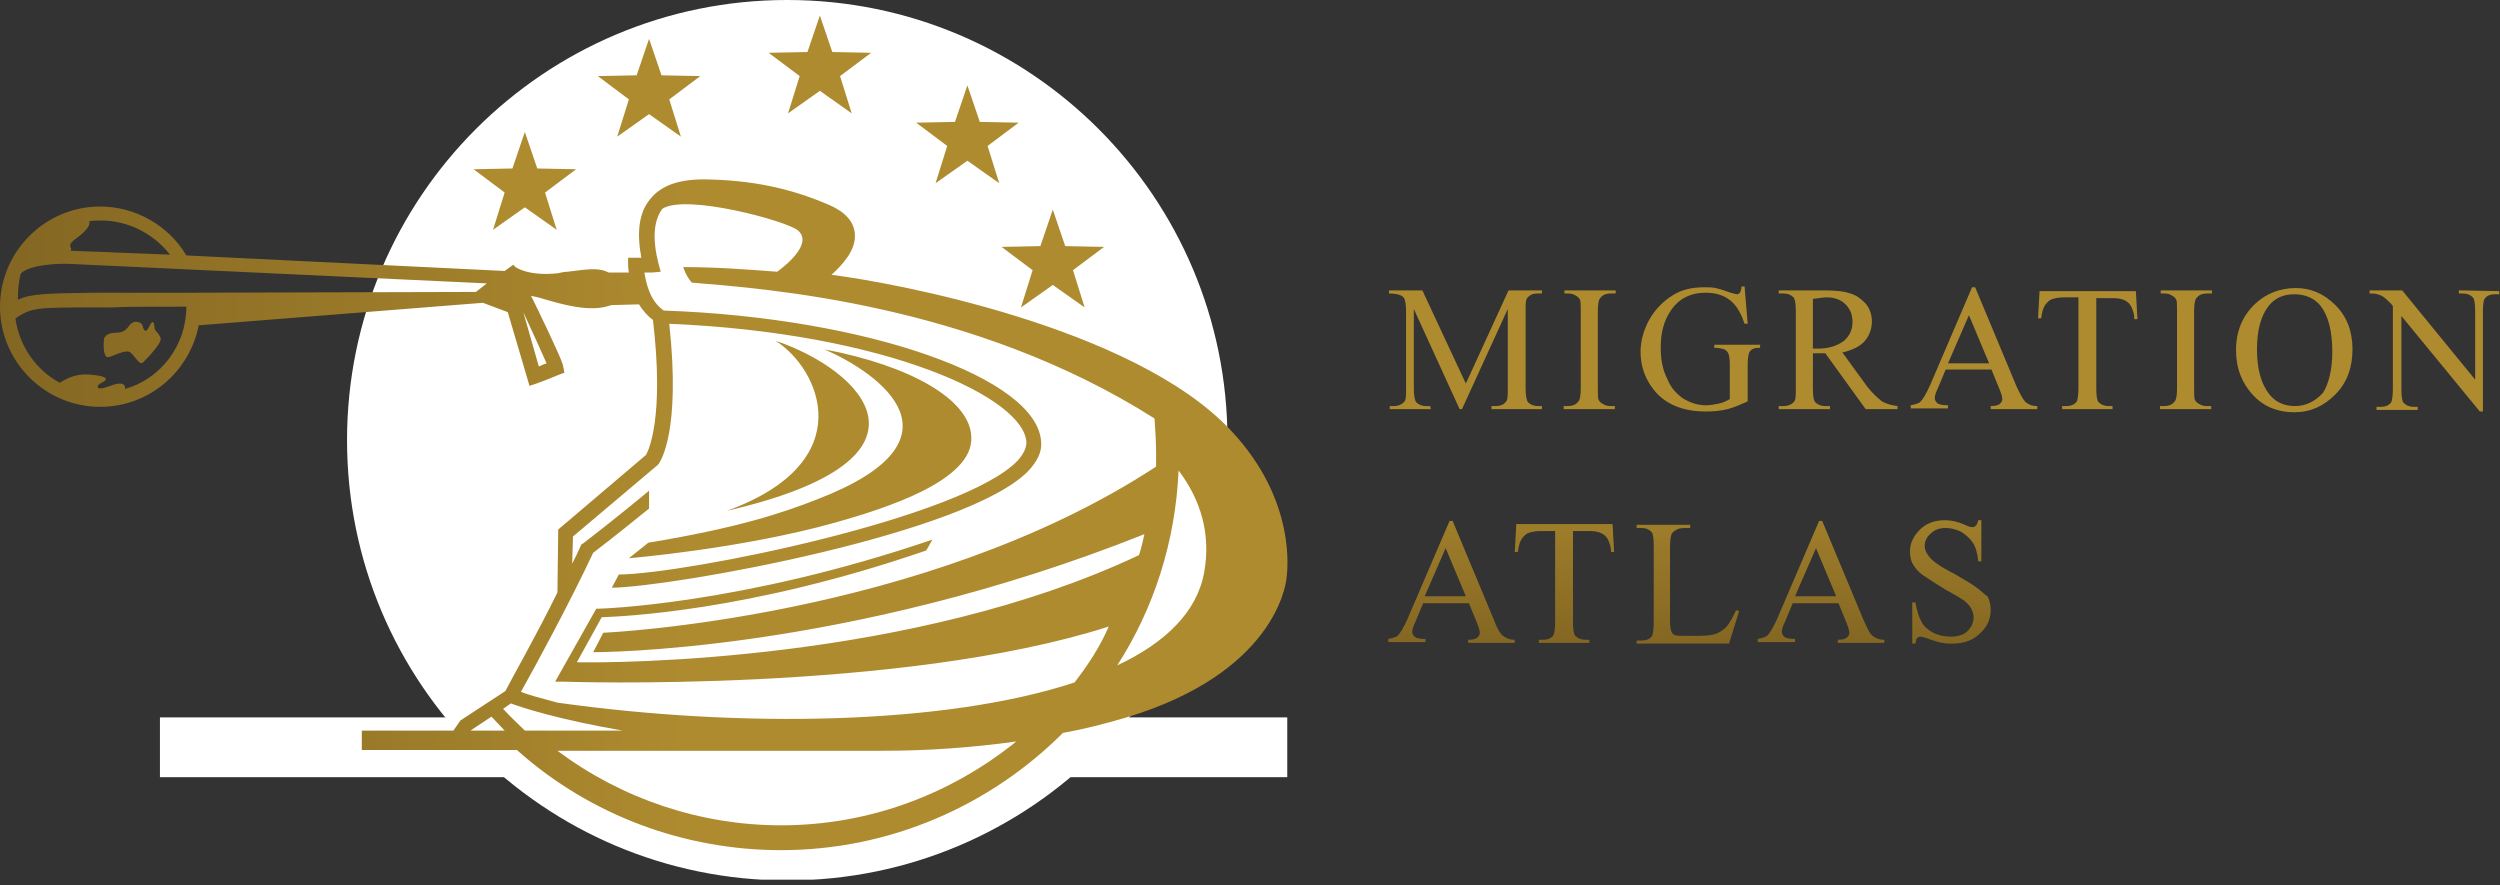 <svg width="322" height="114" fill="none" xmlns="http://www.w3.org/2000/svg"><rect width="100%" height="100%" fill="#333333" stroke="none"/><g clip-path="url(#a)"><path d="M101.399 113.4c31.315 0 56.7-25.386 56.7-56.7 0-31.315-25.385-56.7-56.7-56.7-31.314 0-56.7 25.386-56.7 56.7 0 31.314 25.386 56.7 56.7 56.7Z" fill="white"/><path d="M165.8 92.4H20.6v7.7h145.2v-7.7Z" fill="white"/><path d="M14.4 42.9c.8-.1 1.5.1 2.2-.9.7-1 1.6-.4 1.7-.2.1.2.3 1.5.9.3.6-1.3.7-.2.7.2.1.4.6.6.8 1.3.1.7-1.9 2.7-2.3 3.1-.4.4-1-.8-1.6-1.3-.6-.5-2.4.6-2.9.6-.6 0-.6-1.6-.5-2.3-.1 0 .2-.7 1-.8Zm144.1 12.5c-12.6-13.4-44-19.1-51.4-20 1.4-1.3 3.2-3.2 3-5.3-.1-1.5-1.2-2.8-3.3-3.7-5.1-2.2-10-3.2-16.1-3.3-3.3 0-5.6.8-7 2.6-1.4 1.7-1.7 4.2-1.1 7.5H80.9v.9c0 .1 0 .5.1 1h-2.6c-1.2-.6-2.3-.5-5.3-.1-.4 0-.8.1-1.3.2-3.8.4-5.4-.8-5.4-.8l-.3-.3-1.1.8-41-2c-2.3-3.9-6.6-6.3-11.1-6.3C5.8 26.6 0 32.4 0 39.5c0 7.1 5.8 12.9 12.9 12.9 6.3 0 11.5-4.5 12.7-10.5L62.2 39l3.2 1.2 2.8 9.5.9-.3s1.4-.5 2.8-1.1l.8-.3-.2-1c-.3-1.1-3.3-7.3-4.1-8.9.4.1 1 .2 1.6.4 2.4.7 6.1 1.8 8.7.8l3.6-.1c.5.8 1.1 1.5 1.8 2 1.5 12.7-.6 16.9-.9 17.4l-11.3 9.6-.1 8.1C69 82 65.9 87.4 65.1 89l-5.8 3.8-.9 1.3H46.6v2.5h20l.2.2c9.3 8.2 21.3 12.7 33.8 12.7 14.1 0 27-5.8 36.3-15.1 2.8-.5 5.5-1.2 8.2-2 18.9-5.7 20.5-16.9 20.6-17.9.1-.8 1.4-10-7.2-19.1ZM10.7 30c.6-.6.9-1 .8-1.5.5-.1 1-.1 1.5-.1 3.5 0 6.8 1.7 8.9 4.4l-12.6-.5h-.2c.1-.2.1-.3 0-.4-.3-.7.6-1 1.6-1.9ZM24 39.5c0 5-3.3 9.3-7.9 10.6.1-.6-.4-1-1.9-.4-2.1.8-1.7-.1-1.3-.3.4-.2 1.8-.8-.8-1.1-2-.3-3.3.3-4.4 1-3-1.6-5.2-4.7-5.7-8.2V41c2.1-1.4 2.7-1.4 10.3-1.4h2c1.7-.1 5-.1 9.7-.1Zm37.3-1.9-36 .1H12.2c-6.3.1-8.1.1-9.9.9 0-1.1.1-2.5.4-3.4 1.2-1.1 4.6-1.3 6.5-1.2l53.5 2.5-1.4 1.1Zm9.1 9.2c-.4.1-.7.3-1 .4l-2-7c1.1 2.4 2.4 5.2 3 6.6Zm-9.8 47.3 2.7-1.8c.6.6 1.1 1.2 1.7 1.8h-4.4Zm4.2-2.8 1-.7c1.6.6 6.3 2.1 14.4 3.5H67.6c-.9-.9-1.9-1.8-2.8-2.8Zm35.8 15c-10.4 0-20.5-3.4-28.8-9.6h41.9c5.7 0 11.5-.4 17.2-1.2-8.3 6.7-18.8 10.8-30.3 10.8Zm37.8-18.4c-16.7 5.5-43.1 5.9-66.6 2.6-2.2-.6-3.8-1-4.7-1.4 1.7-3 6.3-11.5 9.3-17.9 2.5-1.9 5.6-4.4 7.2-5.7v-2.3c-.7.6-5.1 4.2-8.5 6.8l-.2.1-.1.2c-.3.7-.7 1.5-1.1 2.3l.1-3.5 10.9-9.2.1-.1c.3-.4 2.9-4.3 1.4-18.1 28.2 1.2 45.8 9.6 46 15.3 0 .7-.4 1.5-1.1 2.3-7 7.4-42.6 14.6-51.4 14.7l-.9 1.7c7.8-.1 45.9-6.9 53.7-15.1 1.1-1.2 1.7-2.4 1.6-3.6-.3-8.3-22.5-16.1-48.6-17-1.8-1.2-2.3-3.6-2.5-4.9h1l1.1-.1-.3-1.1c-.8-3.2-.6-5.5.5-7 3-2 16.2 1.6 17.5 2.8 1.8 1.6-1.2 4.2-2.7 5.3-3.9-.3-7.9-.6-12.1-.6 0 0 .3 1.1 1.1 2 9.6.8 36.3 2.7 59.6 17.5.1 1.5.2 2.9.2 4.4v1.8C119 79.7 77.7 81.5 77.7 81.5L76.4 84s32.4.2 71-15.2c-.2.9-.4 1.8-.7 2.7-29.2 13.8-67.5 13.9-72.4 13.8l3.2-5.8c2.5-.1 18.9-.7 41.8-8.6l.8-1.4c-24.6 8.4-42.8 8.9-43 8.9h-.3l-5.3 9.4h1.1s43.4 1.5 70.2-7.1c-1.1 2.6-2.7 5-4.4 7.2Zm16.7-14.2c-.9 5.1-5 9.1-11.2 12 4.7-7.3 7.5-15.9 7.9-25.1 2.8 3.7 4.2 8.1 3.3 13.1Zm-47.5-6.4C95.5 70.7 81 71.9 81 71.9l2.5-2c11.5-1.9 17.2-3.8 21.8-5.6 19.9-7.7 8-16.2.9-19.3 11.1 2.1 18.8 6.5 18.9 11.3.3 5.6-11.1 9.2-17.5 11Zm-7.7-23.4c10.8 3.6 23.1 15.1-6.3 21.9 17.4-6.3 12-18.3 6.3-21.9Z" fill="url(#b)"/><path d="m135.6 36.7-4.1 2.9 1.5-4.8-4-3 5-.1 1.6-4.7 1.6 4.7 5 .1-4 3 1.5 4.8-4.1-2.9Z" fill="url(#c)"/><path d="m124.6 20.7-4.1 2.9 1.5-4.8-4-3 5-.1 1.6-4.7 1.6 4.7 5 .1-4 3 1.5 4.8-4.1-2.9Z" fill="url(#d)"/><path d="m105.6 11.7-4.1 2.9 1.5-4.8-4-3 5-.1 1.6-4.7 1.6 4.7 5 .1-4 3 1.5 4.8-4.1-2.9Z" fill="url(#e)"/><path d="m83.6 14.7-4.1 2.9 1.5-4.8-4-3 5-.1L83.6 5l1.6 4.7 5 .1-4 3 1.5 4.8-4.1-2.9Z" fill="url(#f)"/><path d="m67.6 26.7-4.1 2.9 1.5-4.8-4-3 5-.1 1.6-4.7 1.6 4.7 5 .1-4 3 1.5 4.8-4.1-2.9Z" fill="url(#g)"/><path d="M184.301 52.7h-5.3v-.4h.5c.6 0 1.1-.2 1.4-.6.2-.2.2-.8.2-1.7V40c0-.7-.1-1.2-.2-1.5-.1-.2-.3-.4-.6-.5-.3-.1-.7-.2-1.4-.2v-.4h4.3l5.6 12 5.5-12h4.3v.4h-.5c-.7 0-1.1.2-1.4.6-.2.2-.2.8-.2 1.6v10c0 .9.1 1.5.3 1.8.3.3.7.5 1.3.5h.5v.4h-6.5v-.4h.5c.7 0 1.1-.2 1.4-.6.2-.2.2-.8.2-1.7V39.8l-5.9 12.9h-.3l-5.9-12.9V50c0 .9.1 1.5.3 1.8.3.3.7.5 1.3.5h.5l.1.4Zm17.2-14.9h.5c.4 0 .7.1 1 .3.2.1.4.3.5.5.1.2.1.8.1 1.5V50c0 .9-.1 1.5-.3 1.7-.3.4-.7.6-1.4.6h-.5v.4h6.6v-.4h-.6c-.4 0-.7-.1-1-.3-.2-.1-.4-.3-.5-.5-.1-.2-.1-.8-.1-1.5v-9.9c0-.9.1-1.5.3-1.7.3-.4.7-.6 1.4-.6h.6v-.4h-6.6v.4Zm25.2 7v-.4h-5.9v.4c.6 0 1 .1 1.3.2.2.1.4.3.5.5.1.2.2.7.2 1.5v4.4c-.5.3-1 .5-1.5.6-.5.1-1.1.2-1.6.2-1 0-1.9-.3-2.8-.8-.9-.6-1.7-1.4-2.2-2.7-.6-1.2-.8-2.5-.8-4 0-1.8.4-3.4 1.3-4.7 1-1.5 2.5-2.3 4.5-2.3 1.4 0 2.6.4 3.5 1.3.6.6 1.1 1.5 1.5 2.7h.4l-.4-4.8h-.4c0 .4-.1.6-.2.8-.1.1-.2.2-.4.2-.1 0-.4-.1-.8-.2-.8-.3-1.5-.5-1.9-.6-.5-.1-1-.1-1.5-.1-1.5 0-2.9.3-4 1-1.3.8-2.4 1.9-3.2 3.4-.6 1.2-1 2.5-1 3.9 0 1.9.6 3.5 1.7 4.9 1.5 1.9 3.8 2.8 6.7 2.8 1 0 2-.1 2.8-.3.8-.2 1.7-.6 2.6-1V47c0-.8.1-1.4.2-1.6.2-.4.6-.6 1.2-.6h.2Zm15.7 6.9c.5.3 1.2.5 2 .6v.4h-4.1l-5.2-7.2h-1.6V50c0 1 .1 1.6.3 1.8.3.3.7.5 1.3.5h.6v.4h-6.6v-.4h.6c.6 0 1.1-.2 1.4-.6.2-.2.2-.8.2-1.7v-9.9c0-1-.1-1.6-.3-1.8-.3-.3-.7-.5-1.3-.5h-.6v-.4h5.6c1.6 0 2.8.1 3.6.4.8.2 1.4.7 2 1.3.5.6.8 1.4.8 2.3 0 .9-.3 1.8-.9 2.5-.6.7-1.6 1.2-2.9 1.5l3.2 4.4c.7.9 1.4 1.5 1.9 1.9Zm-4.9-7.8c.7-.6 1.1-1.4 1.1-2.4s-.3-1.7-.9-2.3c-.6-.6-1.4-.9-2.4-.9-.4 0-1 .1-1.8.2v6.4h.7c1.4 0 2.5-.4 3.3-1Zm23.4 7.9c.4.3.8.5 1.5.5v.4h-6v-.4c.6 0 1-.1 1.2-.3.2-.2.3-.4.3-.6 0-.3-.2-.9-.5-1.6l-.9-2.2h-5.9l-1 2.4c-.3.6-.4 1-.4 1.3 0 .2.1.4.3.6.2.2.7.3 1.4.3v.4h-4.8v-.4c.6-.1 1.1-.3 1.2-.4.4-.4.8-1.1 1.3-2.2l5.4-12.6h.4l5.3 12.7c.5 1.1.9 1.8 1.2 2.1Zm-4.7-5-2.6-6.2-2.7 6.2h5.3Zm6.5-9.4-.2 3.6h.4c.1-.7.2-1.2.5-1.7.3-.4.6-.7 1-.8.3-.1.8-.2 1.5-.2h1.8V50c0 .9-.1 1.4-.2 1.7-.3.4-.7.6-1.4.6h-.5v.4h6.5v-.4h-.5c-.6 0-1-.2-1.3-.5-.2-.2-.3-.8-.3-1.8V38.4h2.2c.6 0 1.1.1 1.5.3.4.2.7.5.9 1 .1.3.3.7.3 1.4h.4l-.2-3.6h-12.4v-.1Zm15.6.4h.5c.4 0 .7.1 1 .3.2.1.4.3.5.5.1.2.1.8.1 1.5V50c0 .9-.1 1.5-.3 1.7-.3.4-.7.6-1.4.6h-.5v.4h6.6v-.4h-.6c-.4 0-.7-.1-1-.3-.2-.1-.4-.3-.5-.5-.1-.2-.1-.8-.1-1.5v-9.9c0-.9.1-1.5.3-1.7.3-.4.7-.6 1.4-.6h.6v-.4h-6.6v.4Zm22.5 1.5c1.5 1.5 2.2 3.4 2.2 5.7 0 2.3-.7 4.3-2.2 5.8-1.5 1.5-3.2 2.3-5.3 2.3-2.1 0-3.9-.7-5.3-2.2-1.4-1.5-2.2-3.4-2.2-5.8s.8-4.4 2.5-6c1.4-1.3 3.2-2 5.2-2 1.9 0 3.6.7 5.1 2.2Zm-.4 6c0-2.6-.5-4.6-1.5-5.9-.8-1-2-1.5-3.4-1.5s-2.5.5-3.3 1.5c-1 1.3-1.5 3.1-1.5 5.6 0 2.5.5 4.4 1.6 5.8.8 1 1.9 1.5 3.3 1.5s2.6-.6 3.6-1.7c.7-1.1 1.2-2.9 1.2-5.3Zm16.3-7.9v.4h.5c.6 0 1 .2 1.3.5.2.2.3.8.3 1.8v8.8l-9.4-11.5h-4.2v.4c.4 0 .8 0 1 .1.4.1.8.3 1 .5.2.2.6.5 1 1v10.7c0 .9-.1 1.4-.2 1.7-.3.4-.7.6-1.4.6h-.5v.4h5.3v-.4h-.5c-.6 0-1-.2-1.3-.5-.2-.2-.3-.8-.3-1.8v-9.4l10.1 12.3h.4V40.1c0-.9.1-1.4.2-1.6.3-.4.7-.6 1.4-.6h.5v-.4l-5.2-.1Zm-123.1 44.5c.4.3.8.5 1.5.5v.4h-6v-.4c.6 0 1-.1 1.2-.3.2-.2.3-.4.3-.6 0-.3-.2-.9-.5-1.6l-.9-2.2h-5.9l-1 2.4c-.3.6-.4 1-.4 1.3 0 .2.1.4.3.6.2.2.7.3 1.4.3v.4h-4.8v-.4c.6-.1 1.1-.3 1.2-.4.4-.4.8-1.1 1.3-2.2l5.4-12.6h.4l5.3 12.7c.4 1.1.8 1.8 1.2 2.1Zm-4.8-5.1-2.6-6.2-2.7 6.2h5.3Zm6.5-9.3-.2 3.6h.4c.1-.7.2-1.2.5-1.7.3-.4.6-.7 1-.8.3-.1.8-.2 1.5-.2h1.8v11.7c0 .9-.1 1.4-.2 1.7-.3.4-.7.6-1.4.6h-.5v.4h6.5v-.4h-.5c-.6 0-1-.2-1.3-.5-.2-.2-.3-.8-.3-1.8V68.4h2.2c.6 0 1.1.1 1.5.3.4.2.7.5.9 1 .1.3.3.7.3 1.4h.4l-.2-3.6h-12.4Zm27.1 13.2c-.4.4-.8.7-1.3.9-.5.2-1.3.3-2.5.3h-1.1c-1 0-1.6 0-1.8-.1-.2-.1-.3-.2-.4-.4-.1-.2-.2-.7-.2-1.3v-9.6c0-.9.1-1.5.2-1.7.1-.2.3-.4.7-.6.3-.2.9-.2 1.7-.2v-.4h-6.9v.4h.6c.6 0 1 .2 1.3.5.2.2.3.8.3 1.8v9.9c0 .9-.1 1.4-.2 1.7-.3.4-.7.6-1.4.6h-.6v.4h11.9l1.3-4.2-.4-.1c-.4.9-.8 1.6-1.2 2.1Zm18.8 1.2c.4.3.8.5 1.5.5v.4h-6v-.4c.6 0 1-.1 1.2-.3.2-.2.3-.4.3-.6 0-.3-.2-.9-.5-1.6l-.9-2.2h-5.9l-1 2.4c-.3.6-.4 1-.4 1.3 0 .2.1.4.3.6.2.2.7.3 1.4.3v.4h-4.8v-.4c.6-.1 1.1-.3 1.2-.4.4-.4.8-1.1 1.3-2.2l5.4-12.6h.4l5.3 12.7c.5 1.1.8 1.8 1.2 2.1Zm-4.7-5.1-2.6-6.2-2.7 6.2h5.3Zm18.1-1.1c-.5-.4-1.5-1-2.9-1.8-1.8-.9-2.9-1.7-3.3-2.3-.3-.4-.5-.8-.5-1.3 0-.6.3-1.2.8-1.6.5-.5 1.2-.7 1.9-.7s1.4.2 2 .5c.6.4 1.1.8 1.5 1.4.4.6.6 1.4.7 2.4h.4V67h-.4c-.1.4-.2.6-.3.7-.1.1-.3.2-.5.2s-.5-.1-.9-.3c-.9-.4-1.8-.6-2.6-.6-1.3 0-2.4.4-3.2 1.2-.8.8-1.3 1.7-1.3 2.8 0 .6.1 1.2.4 1.7.3.5.7 1 1.3 1.4.6.4 1.5 1 2.8 1.8 1.3.7 2.1 1.2 2.4 1.4.4.3.8.7 1 1.1.2.4.3.8.3 1.1 0 .7-.3 1.3-.8 1.8s-1.3.7-2.2.7c-.8 0-1.6-.2-2.2-.5-.7-.4-1.2-.8-1.5-1.4-.3-.5-.6-1.4-.8-2.5h-.4v5.3h.4c.1-.4.1-.6.2-.7.1-.1.3-.2.4-.2.2 0 .7.1 1.4.4.7.2 1.2.4 1.5.4.4.1.8.1 1.3.1 1.4 0 2.6-.4 3.5-1.3.9-.8 1.4-1.8 1.4-3 0-.6-.1-1.2-.4-1.8-.4-.2-.8-.7-1.4-1.1Z" fill="url(#h)"/></g><defs><linearGradient id="b" x1="0" y1="55.3" x2="165.827" y2="55.3" gradientUnits="userSpaceOnUse"><stop stop-color="#836622"/><stop offset=".534" stop-color="#AE8B2F"/><stop offset=".968" stop-color="#AE8B2F"/></linearGradient><linearGradient id="c" x1="-.801" y1="66.2" x2="165.026" y2="66.2" gradientUnits="userSpaceOnUse"><stop stop-color="#836622"/><stop offset=".534" stop-color="#AE8B2F"/><stop offset=".968" stop-color="#AE8B2F"/></linearGradient><linearGradient id="d" x1="-11.801" y1="50.2" x2="154.026" y2="50.2" gradientUnits="userSpaceOnUse"><stop stop-color="#836622"/><stop offset=".534" stop-color="#AE8B2F"/><stop offset=".968" stop-color="#AE8B2F"/></linearGradient><linearGradient id="e" x1="-30.801" y1="41.2" x2="135.026" y2="41.2" gradientUnits="userSpaceOnUse"><stop stop-color="#836622"/><stop offset=".534" stop-color="#AE8B2F"/><stop offset=".968" stop-color="#AE8B2F"/></linearGradient><linearGradient id="f" x1="-52.801" y1="44.2" x2="113.026" y2="44.2" gradientUnits="userSpaceOnUse"><stop stop-color="#836622"/><stop offset=".534" stop-color="#AE8B2F"/><stop offset=".968" stop-color="#AE8B2F"/></linearGradient><linearGradient id="g" x1="-68.801" y1="56.2" x2="97.026" y2="56.2" gradientUnits="userSpaceOnUse"><stop stop-color="#836622"/><stop offset=".534" stop-color="#AE8B2F"/><stop offset=".968" stop-color="#AE8B2F"/></linearGradient><linearGradient id="h" x1="250.351" y1="83.155" x2="250.351" y2="37.051" gradientUnits="userSpaceOnUse"><stop stop-color="#836622"/><stop offset=".534" stop-color="#AE8B2F"/><stop offset=".968" stop-color="#AE8B2F"/></linearGradient><clipPath id="a"><path fill="white" d="M0 0h322v113.3H0z"/></clipPath></defs></svg>
